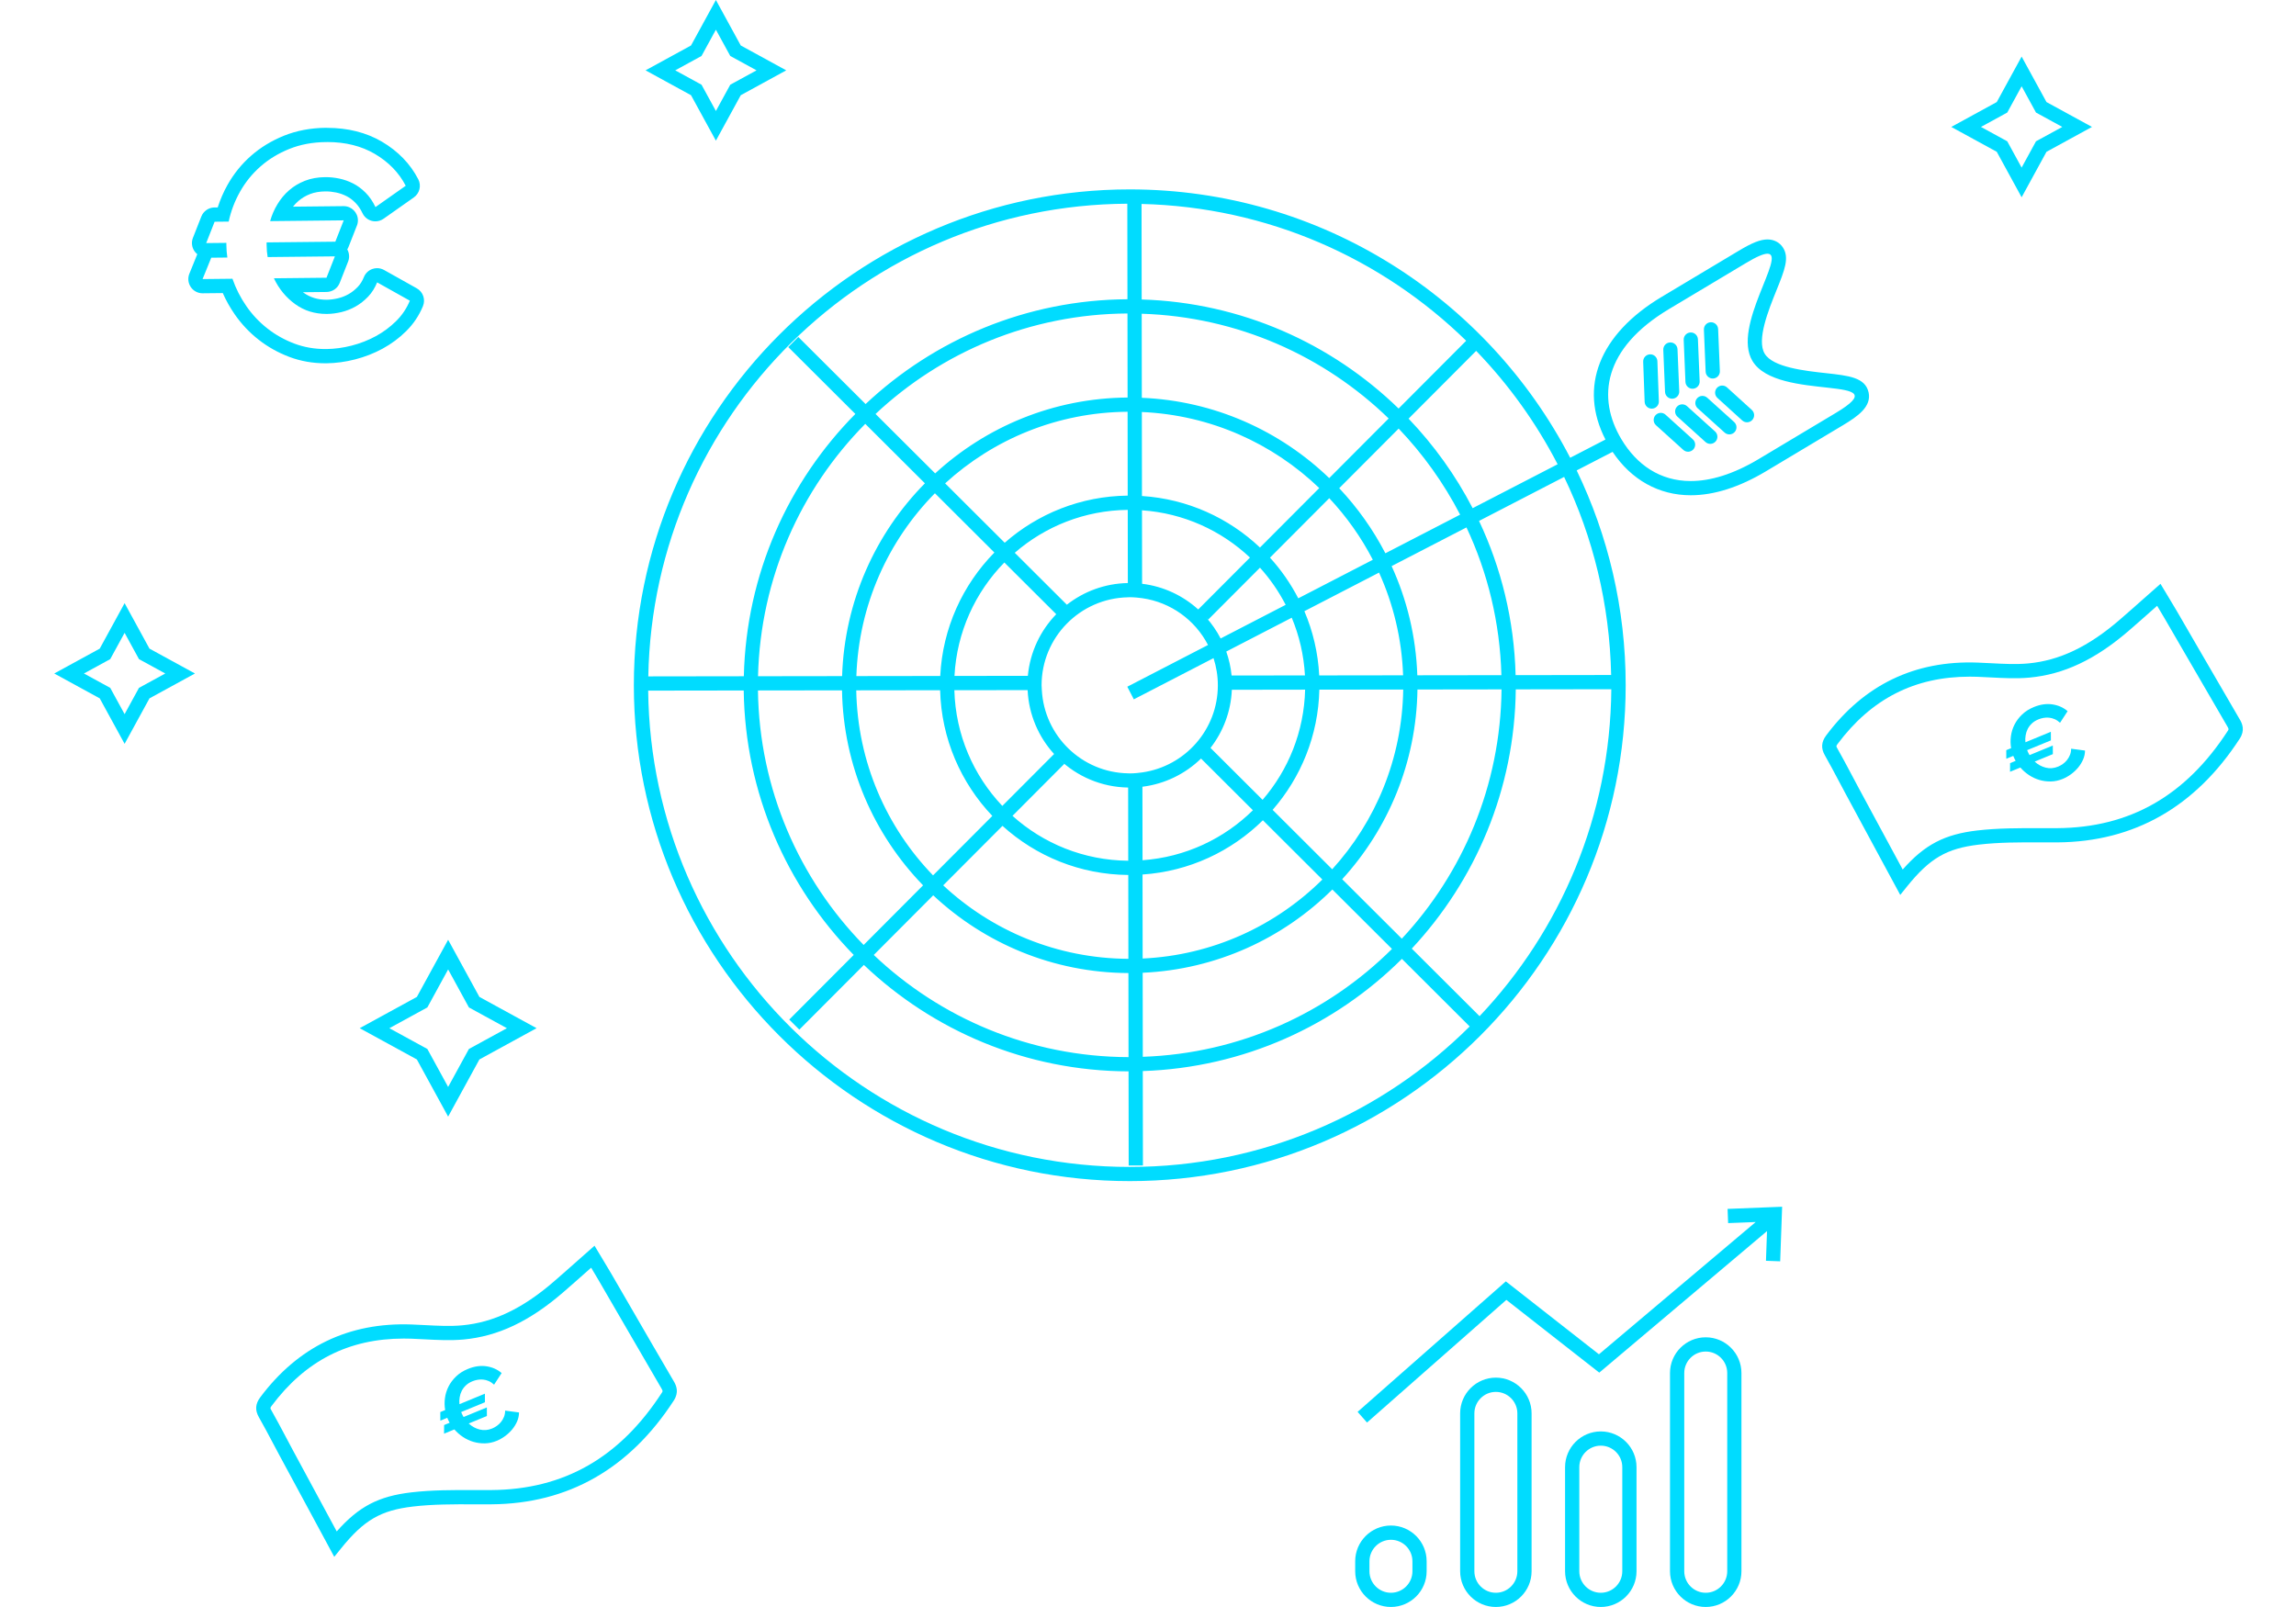 <?xml version="1.0" encoding="UTF-8"?>
<svg xmlns="http://www.w3.org/2000/svg" xmlns:xlink="http://www.w3.org/1999/xlink" id="Ebene_1" data-name="Ebene 1" width="1000" height="700" viewBox="0 0 1000 700">
  <defs>
    <style>
      .cls-1 {
        clip-path: url(#clippath);
      }

      .cls-2 {
        fill: none;
      }

      .cls-2, .cls-3 {
        stroke-width: 0px;
      }

      .cls-4 {
        clip-path: url(#clippath-1);
      }

      .cls-3 {
        fill: #00dcff;
      }
    </style>
    <clipPath id="clippath">
      <rect class="cls-2" x="23.63" y="0" width="953.19" height="700"></rect>
    </clipPath>
    <clipPath id="clippath-1">
      <rect class="cls-2" x="23.63" y="0" width="953.19" height="700"></rect>
    </clipPath>
  </defs>
  <g class="cls-1">
    <path class="cls-3" d="M142.53,55.67h-.65c-6.59.07-12.71,1.23-18.19,3.44-5.42,2.19-10.25,5.13-14.35,8.75-4.08,3.58-7.51,7.82-10.2,12.59-1.79,3.18-3.23,6.5-4.32,9.91h-1.42c-2.52.04-4.78,1.59-5.71,3.94l-3.66,9.3c-.76,1.92-.51,4.09.66,5.79.35.51.77.95,1.24,1.33l-3.45,8.5c-.78,1.92-.55,4.11.62,5.82,1.15,1.7,3.07,2.71,5.12,2.71h.06l8.75-.09c1.43,3.23,3.16,6.32,5.19,9.25,2.93,4.23,6.45,7.96,10.46,11.09,4,3.13,8.51,5.65,13.4,7.49,4.87,1.83,10.12,2.75,15.61,2.75h.52c4.08-.05,8.28-.61,12.47-1.69,4.18-1.07,8.2-2.64,11.95-4.67,3.81-2.08,7.24-4.63,10.23-7.59,3.17-3.12,5.65-6.8,7.35-10.93,1.2-2.9.04-6.24-2.7-7.78l-14.24-7.98c-.94-.52-1.98-.79-3.03-.79-.69,0-1.39.12-2.05.35-1.68.59-3.02,1.87-3.69,3.52-.7,1.73-1.58,3.13-2.67,4.28-1.27,1.31-2.57,2.35-3.99,3.15-1.43.81-2.97,1.42-4.57,1.81-1.7.4-3.34.62-4.86.64h-.23c-3.83,0-7.09-1-9.96-3.07-.09-.07-.18-.13-.27-.2l10.3-.11c2.52-.03,4.78-1.58,5.7-3.93l3.55-9.02c.35-.78.55-1.64.55-2.55,0-1.11-.29-2.15-.8-3.05.22-.34.4-.7.55-1.08l3.54-9.01c.35-.78.55-1.64.55-2.55,0-3.42-2.77-6.2-6.19-6.2h-.09l-22,.23c.71-.89,1.48-1.7,2.32-2.43,1.46-1.28,3.17-2.3,5.11-3.06,1.89-.74,4.11-1.13,6.62-1.16h.21c1.49,0,3,.16,4.6.49,1.53.32,3.04.86,4.47,1.58,1.34.68,2.6,1.62,3.85,2.88,1.17,1.17,2.22,2.71,3.11,4.57.79,1.65,2.26,2.86,4.03,3.32.52.13,1.04.2,1.56.2,1.27,0,2.52-.39,3.57-1.13l13.18-9.28c2.53-1.78,3.36-5.16,1.94-7.91-3.48-6.73-8.8-12.24-15.83-16.38-6.83-4-14.85-6.02-23.86-6.02M145.87,111.68h.02M149.71,95.98h.02M142.53,61.87c7.93,0,14.83,1.72,20.71,5.16,5.99,3.53,10.51,8.15,13.47,13.89l-13.18,9.28c-1.19-2.49-2.62-4.59-4.32-6.28-1.7-1.7-3.49-3.03-5.42-4.01-1.93-.98-3.94-1.69-6.03-2.13-2-.41-3.95-.62-5.86-.62-.09,0-.19,0-.28,0-3.27.04-6.2.56-8.82,1.59-2.61,1.03-4.92,2.41-6.9,4.15-2,1.73-3.67,3.76-5.06,6.06-1.42,2.32-2.46,4.77-3.19,7.36l32.05-.34-3.65,9.3-29.94.31.02,1.38c.02,1.76.17,3.42.44,5.01l29.29-.31-3.66,9.31-22.91.24c2.21,4.65,5.32,8.42,9.32,11.3,3.92,2.82,8.45,4.23,13.58,4.23h.3c2-.02,4.1-.3,6.27-.82,2.14-.52,4.21-1.34,6.15-2.44,1.96-1.11,3.75-2.53,5.41-4.26,1.65-1.72,2.95-3.81,3.94-6.23l14.24,7.98c-1.39,3.36-3.38,6.32-5.99,8.9-2.6,2.58-5.54,4.75-8.82,6.55-3.29,1.78-6.79,3.16-10.54,4.12-3.74.96-7.43,1.45-11,1.49-.15,0-.3,0-.46,0-4.76,0-9.22-.78-13.42-2.35-4.32-1.63-8.24-3.81-11.77-6.58-3.53-2.76-6.6-6-9.18-9.73-2.59-3.73-4.61-7.72-6.08-11.96l-13.01.14,3.78-9.31,7.01-.07c-.26-1.75-.41-3.59-.43-5.51v-.88s-8.78.09-8.78.09l3.66-9.3,6.13-.06c.96-4.52,2.6-8.85,4.94-13.02,2.34-4.15,5.3-7.82,8.9-10.98,3.6-3.17,7.78-5.72,12.57-7.65,4.78-1.93,10.1-2.93,15.93-2.99.19,0,.39,0,.59,0"></path>
    <path class="cls-3" d="M752.28,684.43c0,5.16-4.2,9.37-9.36,9.37s-9.36-4.2-9.36-9.37v-86.35c0-5.16,4.2-9.36,9.36-9.36s9.36,4.2,9.36,9.36v86.35ZM742.91,582.52c-8.58,0-15.56,6.98-15.56,15.56v86.35c0,8.58,6.98,15.56,15.56,15.56s15.56-6.98,15.56-15.56v-86.35c0-8.58-6.98-15.56-15.56-15.56"></path>
    <path class="cls-3" d="M706.57,684.43c0,5.16-4.2,9.37-9.36,9.37s-9.36-4.2-9.36-9.37v-45.35c0-5.16,4.2-9.36,9.36-9.36s9.36,4.2,9.36,9.36v45.35ZM697.21,623.52c-8.58,0-15.56,6.98-15.56,15.56v45.35c0,8.58,6.98,15.56,15.56,15.56s15.56-6.98,15.56-15.56v-45.35c0-8.58-6.98-15.56-15.56-15.56"></path>
    <path class="cls-3" d="M660.87,684.44c0,5.16-4.2,9.36-9.36,9.36s-9.36-4.2-9.36-9.36v-68.78c0-5.16,4.2-9.36,9.36-9.36s9.36,4.2,9.36,9.36v68.78ZM651.51,600.09c-8.58,0-15.56,6.98-15.56,15.56v68.78c0,8.58,6.98,15.56,15.56,15.56s15.56-6.98,15.56-15.56v-68.78c0-8.58-6.98-15.56-15.56-15.56"></path>
    <path class="cls-3" d="M615.17,684.44c0,5.16-4.2,9.36-9.36,9.36s-9.36-4.2-9.36-9.36v-4.36c0-5.16,4.2-9.36,9.36-9.36s9.36,4.2,9.36,9.36v4.36ZM605.8,664.51c-8.58,0-15.56,6.98-15.56,15.56v4.36c0,8.58,6.98,15.56,15.56,15.56s15.56-6.98,15.56-15.56v-4.36c0-8.58-6.98-15.56-15.56-15.56"></path>
  </g>
  <polygon class="cls-3" points="752.43 526.59 752.67 532.78 764.68 532.31 696.4 589.92 655.85 558.16 591.29 615 595.39 619.65 656.08 566.22 696.54 597.91 769.61 536.26 769.15 549.19 775.34 549.42 776.19 525.65 752.43 526.59"></polygon>
  <path class="cls-3" d="M195.18,409.36l-5.44,9.94-8.18,14.95-14.95,8.18-9.95,5.44,9.95,5.44,14.95,8.18,8.18,14.95,5.44,9.95,5.44-9.95,8.18-14.95,14.95-8.18,9.95-5.44-9.95-5.44-14.95-8.18-8.18-14.95-5.44-9.94ZM195.18,422.28l9.05,16.55,16.55,9.05-16.55,9.05-9.05,16.54-9.05-16.54-16.55-9.05,16.55-9.05,9.05-16.55Z"></path>
  <path class="cls-3" d="M305.54,36.9l-11.45-6.26,11.45-6.26,6.26-11.45,6.26,11.45,11.45,6.26-11.45,6.26-6.26,11.45-6.26-11.45ZM311.8,0l-5.44,9.95-5.39,9.86-9.86,5.39-9.94,5.44,9.94,5.44,9.86,5.39,5.39,9.86,5.44,9.94,5.44-9.94,5.39-9.86,9.86-5.39,9.94-5.44-9.94-5.44-9.86-5.39-5.39-9.86-5.44-9.95Z"></path>
  <path class="cls-3" d="M48.01,299.63l-11.45-6.26,11.45-6.26,6.26-11.45,6.26,11.45,11.45,6.26-11.45,6.26-6.26,11.45-6.26-11.45ZM48.83,272.68l-5.39,9.86-9.86,5.39-9.95,5.44,9.95,5.44,9.86,5.39,5.39,9.86,5.44,9.95,5.44-9.95,5.39-9.86,9.86-5.39,9.95-5.44-9.95-5.44-9.86-5.39-5.39-9.86-5.44-9.95-5.44,9.95Z"></path>
  <path class="cls-3" d="M880.5,24.65l-5.44,9.95-5.39,9.86-9.86,5.39-9.95,5.44,9.95,5.44,9.86,5.39,5.39,9.86,5.44,9.95,5.44-9.95,5.39-9.86,9.86-5.39,9.95-5.44-9.95-5.44-9.86-5.39-5.39-9.86-5.44-9.95ZM880.5,37.58l6.26,11.45,11.45,6.26-11.45,6.26-6.26,11.45-6.26-11.45-11.45-6.26,11.45-6.26,6.26-11.45Z"></path>
  <g class="cls-4">
    <path class="cls-3" d="M288.25,606.68c-18.35,28.28-42.64,42.15-74.23,42.38-2.57.01-5.14,0-7.71,0-8.9-.02-18.15-.05-27.18,1.01-14.16,1.66-22.83,6.09-32.47,17.01l-4.2-7.78c-5.05-9.34-10.03-18.56-15-27.78-1.04-1.94-2.07-3.88-3.1-5.83-2.03-3.83-4.06-7.66-6.2-11.43-.51-.89-.53-.98.15-1.88,14.72-19.7,33.57-29.31,57.54-29.31,1.06,0,2.12.02,3.19.05,1.96.07,3.93.17,5.89.28,5.53.29,11.26.59,16.93.08,14.99-1.38,28.77-7.89,43.35-20.49,3.46-2.98,6.88-6.02,10.32-9.07l1.94-1.72c1,1.66,2.15,3.56,3.26,5.49l9.25,15.95c6.04,10.43,12.08,20.85,18.16,31.25.6,1.03.51,1.18.11,1.79M293.5,601.76c-6.09-10.39-12.12-20.81-18.15-31.23l-9.25-15.96c-1.43-2.46-2.91-4.9-4.09-6.84l-3.07-5.1-7.53,6.65c-3.42,3.04-6.82,6.05-10.26,9.02-13.56,11.71-26.23,17.75-39.87,19.01-5.22.48-10.72.19-16.03-.09-2-.11-4.01-.21-6.01-.28-27.37-1.02-49.47,9.74-65.91,31.74-2.13,2.85-2.32,5.61-.57,8.66,2.11,3.71,4.11,7.49,6.11,11.26,1.04,1.96,2.07,3.92,3.13,5.87,4.97,9.23,9.95,18.44,15,27.78l8.58,15.9,2.93-3.63c9.96-12.36,17.28-16.63,31.34-18.28,8.67-1.02,17.7-.99,26.45-.97,2.59,0,5.18,0,7.78,0,33.37-.25,60.08-15.46,79.39-45.21,2.31-3.56,1.13-6.44.04-8.29"></path>
    <path class="cls-3" d="M219.51,617.16c-.34.83-.76,1.57-1.29,2.23-.52.65-1.13,1.22-1.8,1.7-.68.48-1.37.87-2.06,1.15-1.82.75-3.62.9-5.41.46-1.79-.45-3.39-1.32-4.81-2.63l7.92-3.26-.02-3.74-10.13,4.17c-.31-.51-.59-1.07-.85-1.68l-.2-.48,10.35-4.26-.02-3.74-11.08,4.57c-.11-1-.09-2,.09-3,.16-.99.46-1.93.91-2.81.45-.88,1.06-1.68,1.82-2.4.77-.72,1.71-1.31,2.84-1.77.69-.29,1.43-.5,2.22-.64.79-.14,1.58-.17,2.39-.1.81.07,1.62.29,2.44.64.83.35,1.61.88,2.37,1.58l3.29-5.05c-1.82-1.58-4.03-2.56-6.6-2.95-2.58-.39-5.29,0-8.11,1.16-2.02.83-3.73,1.91-5.12,3.25-1.39,1.34-2.49,2.8-3.3,4.4-.81,1.6-1.33,3.28-1.56,5.05-.24,1.77-.2,3.5.09,5.21l-2.12.87.02,3.74,3.03-1.25.12.31c.27.66.58,1.28.91,1.85l-2.42,1-.02,3.76,4.5-1.85c1.1,1.27,2.36,2.37,3.77,3.31,1.42.94,2.93,1.64,4.54,2.11,1.61.47,3.27.68,5,.65,1.73-.04,3.44-.41,5.14-1.11,1.23-.51,2.45-1.19,3.61-2.04,1.17-.86,2.19-1.82,3.09-2.89.89-1.08,1.61-2.24,2.16-3.5.55-1.26.83-2.56.84-3.92l-6.05-.8c0,.98-.17,1.89-.5,2.71"></path>
    <path class="cls-3" d="M970.29,318.36c-18.35,28.28-42.64,42.15-74.23,42.38-2.57.01-5.14,0-7.71,0-8.91-.01-18.15-.04-27.18,1.01-14.16,1.66-22.83,6.09-32.47,17.01l-4.2-7.78c-5.05-9.34-10.03-18.56-15-27.78-1.04-1.94-2.07-3.88-3.1-5.83-2.03-3.83-4.06-7.66-6.2-11.43-.51-.89-.53-.98.15-1.88,14.72-19.7,33.57-29.31,57.54-29.31,1.06,0,2.12.02,3.19.05,1.96.07,3.93.17,5.89.28,5.54.29,11.26.6,16.93.08,14.99-1.38,28.77-7.89,43.35-20.49,3.46-2.98,6.88-6.02,10.32-9.07l1.94-1.72c1,1.66,2.15,3.56,3.26,5.49l9.25,15.95c6.04,10.43,12.08,20.85,18.16,31.25.6,1.03.51,1.18.11,1.79M975.54,313.44c-6.08-10.39-12.12-20.81-18.15-31.23l-9.25-15.96c-1.43-2.46-2.91-4.9-4.09-6.84l-3.07-5.1-7.53,6.65c-3.42,3.04-6.82,6.05-10.26,9.02-13.56,11.71-26.23,17.75-39.87,19.01-5.23.48-10.72.19-16.03-.09-2-.11-4.01-.21-6.01-.28-27.38-1.01-49.47,9.73-65.91,31.73-2.13,2.85-2.32,5.61-.57,8.66,2.11,3.71,4.11,7.49,6.11,11.26,1.04,1.96,2.07,3.92,3.13,5.87,4.97,9.23,9.96,18.44,15,27.78l8.59,15.9,2.92-3.63c9.96-12.36,17.28-16.63,31.34-18.28,8.67-1.02,17.7-1.01,26.45-.97,2.59,0,5.18,0,7.78,0,33.37-.25,60.08-15.46,79.39-45.21,2.31-3.56,1.13-6.44.04-8.29"></path>
    <path class="cls-3" d="M901.55,328.85c-.34.83-.76,1.57-1.29,2.23-.52.65-1.13,1.22-1.8,1.7-.68.48-1.37.87-2.06,1.15-1.82.75-3.62.9-5.41.45-1.79-.45-3.39-1.32-4.81-2.63l7.92-3.26-.02-3.74-10.13,4.17c-.31-.51-.59-1.07-.85-1.68l-.2-.48,10.35-4.26-.02-3.74-11.08,4.57c-.11-1-.09-2,.09-3,.16-.99.46-1.93.91-2.81.45-.88,1.06-1.68,1.82-2.4.76-.72,1.71-1.31,2.84-1.77.69-.29,1.43-.5,2.22-.64.79-.14,1.58-.17,2.39-.1.81.07,1.62.29,2.44.64.83.35,1.61.88,2.37,1.58l3.29-5.05c-1.82-1.58-4.03-2.56-6.6-2.95-2.58-.39-5.29,0-8.11,1.16-2.02.83-3.73,1.91-5.12,3.25-1.39,1.33-2.49,2.8-3.3,4.4-.81,1.6-1.33,3.28-1.56,5.05-.24,1.77-.2,3.5.09,5.21l-2.12.87.02,3.74,3.03-1.25.13.31c.27.66.58,1.28.91,1.85l-2.42,1-.02,3.76,4.5-1.85c1.1,1.27,2.36,2.37,3.77,3.31,1.42.94,2.93,1.64,4.54,2.11,1.61.47,3.27.68,5,.65,1.73-.04,3.44-.41,5.14-1.11,1.23-.51,2.45-1.19,3.61-2.04,1.17-.85,2.19-1.82,3.09-2.89.89-1.08,1.61-2.24,2.16-3.5.55-1.26.83-2.56.84-3.92l-6.05-.8c0,.98-.17,1.89-.5,2.71"></path>
    <path class="cls-3" d="M799.53,179.89l-33.51,20.05c-11.16,6.68-21.07,9.6-29.64,9.6-13.43,0-23.58-7.16-30.17-18.17-10.78-18.04-7.96-39.59,20.72-56.75l33.52-20.05c4.72-2.83,7.68-4.06,9.36-4.06,8.53,0-15.57,31.65-6.55,46.72,10.8,18.06,64.96,5.47,36.27,22.66M701.72,294.03l-41.61.06c-.62-23.97-6.26-46.7-15.93-67.18l37.06-19.16c12.59,26.2,19.83,55.42,20.48,86.28M282.31,300.83l41.61-.06c.6,44.77,18.75,85.35,47.91,115.19l-28.08,28.16,4.39,4.38,28.11-28.19c30.07,28.6,70.64,46.24,115.28,46.37l.06,41h6.2s-.06-41.13-.06-41.13c43.95-1.47,83.69-19.85,112.86-48.87l29.52,29.44c-37.94,37.81-90.28,61.19-148.07,61.19-115.08,0-208.48-92.68-209.73-207.47M490.99,88.74l.06,41.61c-44.08.26-84.17,17.57-114.05,45.65l-29.3-29.21-4.38,4.39,29.22,29.13c-29.21,29.53-47.55,69.79-48.57,114.26l-41.61.06c2.07-113.72,94.56-205.32,208.64-205.89M613.5,182.36l29.43-29.52c14.09,14.59,26.07,31.21,35.48,49.39l-37.01,19.13c-7.43-14.32-16.85-27.44-27.91-39M603.39,241.01c-5.38-10.38-12.16-19.91-20.11-28.35l25.89-25.97c10.61,11.11,19.65,23.72,26.77,37.49l-32.56,16.83ZM617.3,294.15c-.58-16.91-4.53-32.98-11.19-47.56l32.6-16.85c9.22,19.62,14.59,41.4,15.21,64.36l-36.61.05ZM497.67,423.73c32.15-1.43,61.19-15.01,82.62-36.27l25.97,25.89c-28.03,27.88-66.23,45.53-108.53,46.99l-.05-36.61ZM406.46,390c22.29,20.87,52.17,33.71,85.01,33.86l.05,36.62c-43-.14-82.03-17.05-110.96-44.51l25.89-25.97ZM366.73,300.71c.57,32.97,13.92,62.86,35.31,84.94l-25.89,25.97c-28.01-28.69-45.44-67.73-46.03-110.86l36.61-.05ZM402.84,210.52c-21.47,21.77-35.03,51.32-36.07,83.99l-36.62.05c1.03-42.83,18.64-81.54,46.71-109.93l25.97,25.89ZM491.11,173.16c-32.28.24-61.69,12.73-83.81,33.05l-25.97-25.89c28.74-26.94,67.29-43.52,109.73-43.77l.05,36.61ZM578.93,208.26c-21.37-20.58-49.99-33.67-81.62-34.98l-.05-36.62c41.78,1.32,79.56,18.45,107.56,45.63l-25.89,25.97ZM565.45,260.62c-3.34-6.44-7.48-12.4-12.32-17.71l25.82-25.9c7.49,7.99,13.89,17.01,18.97,26.82l-32.47,16.79ZM574.57,294.21c-.51-9.88-2.76-19.31-6.46-27.98l32.52-16.81c6.22,13.73,9.91,28.83,10.48,44.74l-36.53.05ZM554.28,352.77c12.29-14.08,19.89-32.35,20.35-52.36l36.53-.05c-.46,30.13-12.07,57.55-30.93,78.29l-25.95-25.88ZM497.61,380.93c20.37-1.36,38.74-10.13,52.43-23.63l25.9,25.82c-20.3,20.13-47.79,32.99-78.27,34.41l-.05-36.6ZM436.63,359.75c14.52,13.15,33.73,21.22,54.78,21.38l.05,36.53c-31.18-.15-59.51-12.28-80.66-32.01l25.82-25.9ZM409.46,300.65c.54,21.19,9.09,40.41,22.74,54.76l-25.82,25.9c-20.25-20.95-32.88-49.3-33.45-80.6l36.53-.05ZM433.09,240.68c-13.75,14.01-22.56,32.88-23.58,53.77l-36.53.05c1.03-31.01,13.88-59.01,34.21-79.64l25.9,25.82ZM491.17,215.89c-20.5.22-39.23,7.93-53.58,20.53l-25.95-25.87c20.98-19.19,48.85-30.96,79.47-31.19l.05,36.53ZM548.77,238.5c-13.6-12.87-31.55-21.17-51.4-22.44l-.05-36.59c29.96,1.31,57.03,13.68,77.27,33.13l-25.82,25.9ZM531.63,278.1c-1.72-3.32-3.85-6.39-6.31-9.16.29.32.6.63.88.97l22.57-22.63c4.39,4.86,8.15,10.3,11.19,16.18l-28.33,14.65ZM536.41,294.26c-.35-3.63-1.16-7.12-2.32-10.45l28.52-14.74c3.26,7.81,5.26,16.27,5.75,25.14l-31.95.04ZM527.22,325.79s0,0,0,0c5.49-7.06,8.89-15.81,9.3-25.33l31.91-.05c-.45,18.33-7.35,35.05-18.52,47.99l-22.69-22.62ZM497.56,342.7c9.87-1.22,18.75-5.67,25.54-12.28l22.59,22.52c-12.56,12.38-29.39,20.43-48.07,21.77l-.05-32.01ZM463.55,332.75c-.82-.68-1.6-1.4-2.36-2.14,7.86,7.56,18.47,12.26,30.16,12.44l.04,31.88c-19.37-.16-37.03-7.52-50.41-19.55l22.56-22.63ZM447.57,300.6c.5,10.7,4.77,20.41,11.53,27.84,0,0,0,0,0,0l-22.55,22.61c-12.52-13.22-20.36-30.89-20.89-50.4l31.91-.04ZM460.03,267.55h0c-6.87,7.1-11.4,16.45-12.36,26.84l-31.96.04c1.01-19.21,9.11-36.53,21.73-49.41l22.59,22.52ZM491.23,253.97c-10.01.18-19.2,3.68-26.57,9.44l-22.69-22.62c13.21-11.47,30.39-18.48,49.21-18.69l.04,31.88ZM521.88,265.48c-6.65-6.02-15.1-10.06-24.45-11.19l-.05-32.01c18.16,1.25,34.57,8.84,47.04,20.59l-22.55,22.61s0,0,0,0M493.82,304.63l34.72-17.95c1.21,3.73,1.88,7.7,1.88,11.83,0,19.32-14.29,35.26-32.87,37.94-.81.12-1.63.21-2.46.29-.97.08-1.94.15-2.93.15-.04,0-.08,0-.12,0-.23,0-.46-.03-.7-.03-20.17-.36-36.5-16.27-37.58-36.26h0c-.04-.69-.11-1.38-.11-2.08,0-20.92,16.75-37.9,37.57-38.34.27,0,.54-.04.81-.04,1.03,0,2.03.07,3.04.15.79.07,1.58.16,2.36.27,12.54,1.77,23.11,9.56,28.71,20.39l-35.16,18.18,2.85,5.51ZM609.14,177.95c-29.14-28.31-68.46-46.17-111.89-47.5l-.06-41.61c54.99,1.33,104.72,23.78,141.39,59.59l-29.43,29.52ZM610.55,408.88l-25.97-25.89c19.99-21.88,32.32-50.84,32.78-82.64l36.62-.05c-.45,41.95-16.85,80.06-43.43,108.58M701.79,300.23c-.45,55.15-22.18,105.21-57.38,142.41l-29.52-29.43c27.71-29.67,44.83-69.32,45.29-112.92l41.61-.06ZM813.84,170.92c-1.42-6.5-8.62-7.29-18.57-8.38-9.21-1.01-23.12-2.53-26.69-8.5-3.57-5.96,1.66-18.95,5.13-27.54,3.6-8.93,5.77-14.32,2.75-18.8-1.46-2.16-3.88-3.4-6.65-3.4h0c-3.05,0-6.69,1.43-12.54,4.95l-33.52,20.05c-27.3,16.33-36.24,39.37-24.51,62.16l-15.36,7.94c-35.98-69.37-108.43-116.9-191.82-116.9-119.1,0-215.99,96.89-215.99,215.99s96.9,215.99,215.99,215.99,215.99-96.89,215.99-215.99c0-33.5-7.67-65.25-21.34-93.58l15.64-8.08c8.18,12.21,20.17,18.9,34.04,18.9,10.16,0,21.21-3.52,32.82-10.48l33.51-20.05c6.38-3.82,12.49-8.07,11.13-14.29"></path>
    <path class="cls-3" d="M746.1,164.88c1.71-.07,3.04-1.51,2.97-3.22l-.76-18.32c-.07-1.71-1.52-3.04-3.22-2.97-1.71.07-3.04,1.51-2.97,3.22l.76,18.32c.07,1.71,1.52,3.04,3.22,2.97"></path>
    <path class="cls-3" d="M737.3,169.33c1.71-.07,3.04-1.51,2.97-3.22l-.76-18.32c-.07-1.71-1.51-3.04-3.22-2.97-1.71.07-3.04,1.51-2.97,3.22l.76,18.32c.07,1.71,1.52,3.04,3.22,2.97"></path>
    <path class="cls-3" d="M728.41,173.67c1.71-.07,3.04-1.51,2.97-3.22l-.76-18.32c-.07-1.71-1.51-3.04-3.22-2.97-1.71.07-3.04,1.51-2.97,3.22l.76,18.32c.07,1.71,1.52,3.04,3.22,2.97"></path>
    <path class="cls-3" d="M722.5,174.79l-.64-17.46c-.06-1.71-1.5-3.05-3.21-2.98-1.71.06-3.04,1.5-2.98,3.21l.64,17.46c.06,1.71,1.5,3.05,3.21,2.98,1.71-.06,3.04-1.5,2.98-3.21"></path>
    <path class="cls-3" d="M752.18,168.75c-1.27-1.15-3.23-1.06-4.38.21-1.15,1.27-1.06,3.23.21,4.38l10.8,9.81c1.27,1.15,3.23,1.05,4.38-.21,1.15-1.27,1.06-3.23-.21-4.38l-10.8-9.81Z"></path>
    <path class="cls-3" d="M743.56,173.25c-1.27-1.15-3.23-1.05-4.38.22-1.15,1.27-1.05,3.23.23,4.38l11.72,10.57c1.27,1.15,3.23,1.05,4.38-.22,1.15-1.27,1.05-3.23-.23-4.38l-11.72-10.58Z"></path>
    <path class="cls-3" d="M734.76,176.92c-1.27-1.14-3.23-1.05-4.38.23-1.15,1.27-1.05,3.23.23,4.38l12.21,11.02c1.27,1.14,3.23,1.05,4.38-.23,1.15-1.27,1.05-3.23-.23-4.38l-12.21-11.02Z"></path>
    <path class="cls-3" d="M725.42,180.64c-1.27-1.15-3.23-1.05-4.38.22-1.15,1.27-1.05,3.23.22,4.38l11.88,10.73c1.27,1.15,3.23,1.05,4.38-.22,1.15-1.27,1.05-3.23-.23-4.38l-11.88-10.73Z"></path>
  </g>
</svg>
